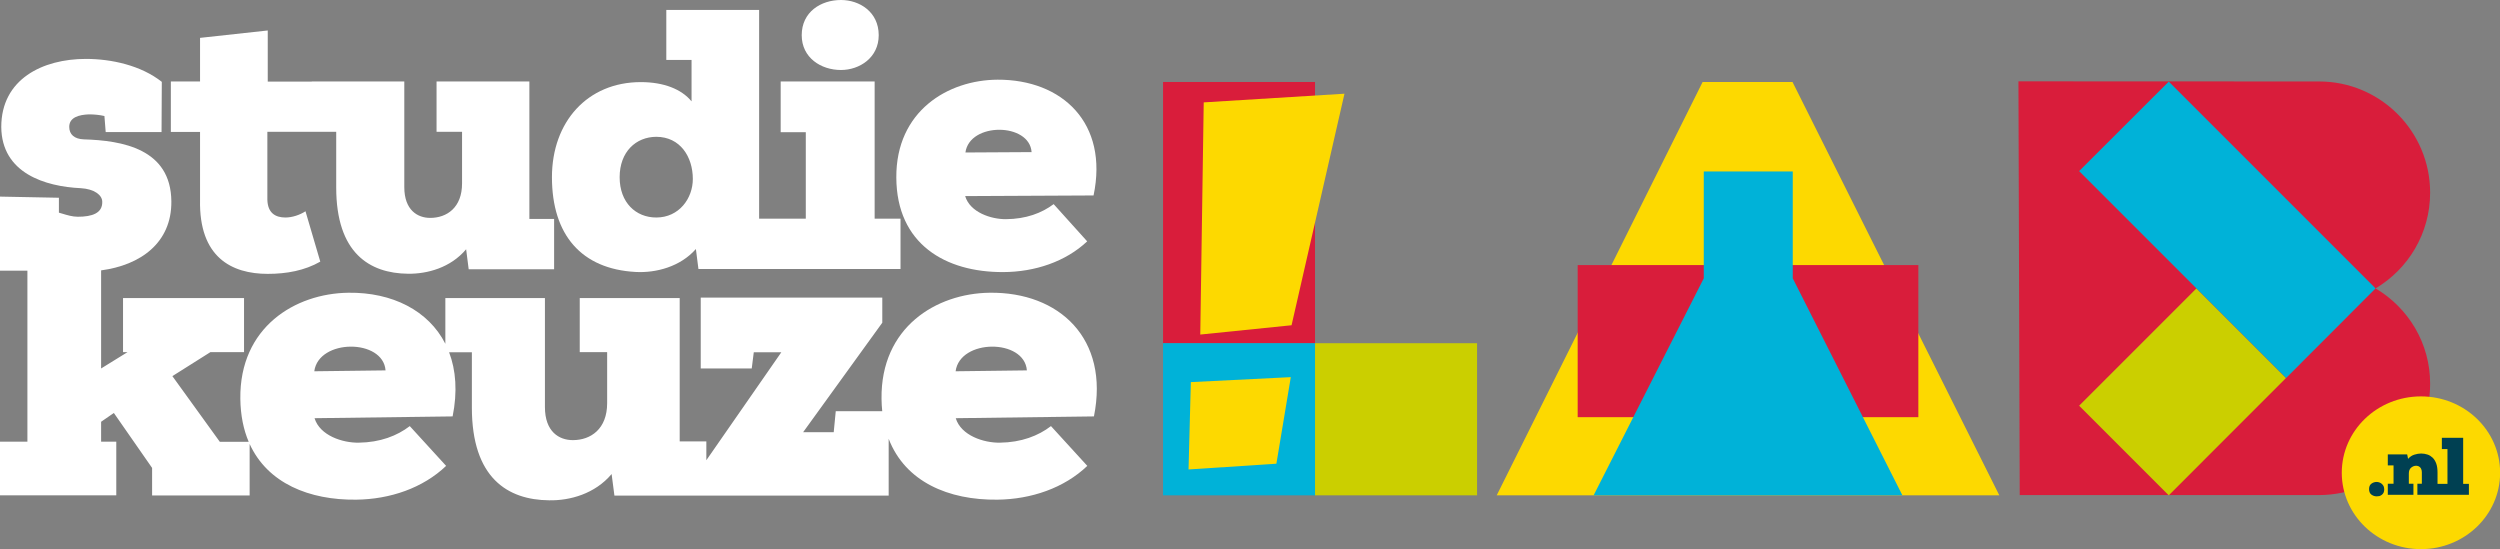 <svg width="1020" height="224" viewBox="0 0 1020 224" fill="none" xmlns="http://www.w3.org/2000/svg">
<rect x="0" y="0" width="1020" height="224" fill="#808080" stroke="none"/>
<g clip-path="url(#clip0)">
<path d="M969.229 117.668C982.546 109.761 991.493 95.248 991.493 78.602C991.493 53.58 971.206 33.24 946.184 33.24L823.522 33.188L824.042 201.992H946.34C971.31 201.888 991.493 181.652 991.493 156.631C991.545 140.089 982.598 125.575 969.229 117.668Z" fill="#D91D3B"/>
<path d="M969.229 117.668L932.711 154.238L896.141 117.668L848.283 165.526L884.853 202.096L969.229 117.668Z" fill="#CBCF00"/>
<path d="M932.711 81.15L884.853 33.292L848.283 69.81L896.141 117.668L932.711 154.238L969.229 117.668L932.711 81.15Z" fill="#00B2D8"/>
<path d="M602.647 140.037H536.53V202.096H602.647V140.037Z" fill="#CBCF00"/>
<path d="M536.53 33.449H474.523V140.037H536.53V33.449Z" fill="#D91D3B"/>
<path d="M536.53 140.037H474.523V202.096H536.53V140.037Z" fill="#00B2D8"/>
<path d="M489.712 136.499L491.117 41.772L548.546 38.234L526.958 132.702L489.712 136.499ZM484.927 191.536L485.863 155.903L526.646 153.874L520.768 189.195L484.927 191.536Z" fill="#FDD900"/>
<path d="M987.748 224.048C1005.59 224.048 1020.05 210.098 1020.05 192.889C1020.05 175.68 1005.59 161.729 987.748 161.729C969.907 161.729 955.444 175.68 955.444 192.889C955.444 210.098 969.907 224.048 987.748 224.048Z" fill="#FDD900"/>
<path d="M1004.97 178.635V197.414H1007.31V201.888H986.291V197.362H988.112V192.785C988.112 192.264 988.06 191.848 987.904 191.484C987.8 191.12 987.592 190.86 987.384 190.652C987.176 190.444 986.916 190.288 986.655 190.184C986.343 190.08 986.083 190.028 985.771 190.028C985.043 190.028 984.367 190.288 983.742 190.808C983.118 191.328 982.806 192.108 982.806 193.201V197.362H984.679V201.888H974.223V197.362H976.564V189.871H974.223V185.398H982.13L982.494 187.218C983.222 186.386 984.054 185.814 985.043 185.502C986.031 185.19 986.968 185.034 987.852 185.034C988.736 185.034 989.621 185.19 990.401 185.45C991.233 185.71 991.909 186.178 992.534 186.75C993.158 187.375 993.626 188.155 993.99 189.143C994.354 190.132 994.51 191.38 994.51 192.837V197.414H998.568V183.213H996.279V178.635H1004.97Z" fill="#004052"/>
<path d="M967.512 201.784C968.136 202.252 968.865 202.512 969.645 202.512C969.821 202.512 969.997 202.488 970.179 202.463C970.373 202.436 970.574 202.408 970.789 202.408C971.154 202.304 971.466 202.096 971.778 201.888C972.09 201.68 972.298 201.368 972.506 201.004C972.662 200.64 972.766 200.171 972.766 199.703C972.766 199.183 972.662 198.715 972.506 198.351C972.298 197.987 972.09 197.674 971.778 197.414C971.466 197.154 971.154 196.946 970.789 196.842C970.425 196.686 970.061 196.634 969.645 196.634C968.865 196.634 968.136 196.894 967.512 197.362C966.888 197.83 966.576 198.559 966.576 199.547C966.576 200.536 966.888 201.316 967.512 201.784Z" fill="#004052"/>
<path d="M731.343 33.449L815.719 202.096H610.658L694.67 33.449H731.343Z" fill="#FDD900"/>
<path d="M782.687 108.149H643.69V170.208H782.687V108.149Z" fill="#D91D3B"/>
<path d="M776.184 202.096L731.447 113.559V69.966H695.138V113.559L650.193 202.096H776.184Z" fill="#00B2D8"/>
<path fill-rule="evenodd" clip-rule="evenodd" d="M328.764 89.214V53.944H318.516V33.24H356.854V89.214H367.414V109.761L284.963 109.761L283.923 101.594C277.576 108.825 267.641 111.426 259.318 110.958C237.261 109.761 225.193 95.872 225.193 72.307C225.193 49.679 239.706 33.501 261.45 33.501C270.814 33.501 278.045 36.362 282.154 41.356V24.449H271.854V4.058H309.725V89.214L328.764 89.214ZM267.745 88.745C259.474 88.745 252.815 82.711 252.815 72.307C252.815 61.903 259.474 55.869 267.745 55.817C277.524 55.817 282.674 63.984 282.674 73.035C282.674 80.891 277.108 88.745 267.745 88.745Z" fill="white"/>
<path d="M327.099 14.357C327.099 23.565 334.954 28.559 343.121 28.559C350.664 28.559 358.519 23.565 358.519 14.357C358.519 4.838 350.664 -9.53674e-06 343.121 -9.53674e-06C334.954 -9.53674e-06 327.099 4.838 327.099 14.357Z" fill="white"/>
<path d="M109.241 12.433V33.292H127.188V33.24H164.954V76.365C164.954 85.728 170.364 88.901 175.514 88.901C182.329 88.901 188.519 84.688 188.519 74.856V53.788H178.115V33.24H215.985V89.318H226.077V109.865H191.224L190.184 101.698C183.837 109.241 174.318 111.79 166.463 111.686C150.753 111.53 137.176 103.207 137.176 76.521V53.788L109.085 53.788V81.515C109.241 86.821 112.258 88.745 116.472 88.745C119.177 88.745 122.35 87.705 124.639 86.196L130.673 106.744C124.327 110.386 116.94 111.738 109.241 111.738C94.468 111.738 81.15 104.923 81.619 81.567V53.84H69.706V33.24H81.619V15.45L109.241 12.433Z" fill="white"/>
<path fill-rule="evenodd" clip-rule="evenodd" d="M-1.28858e-05 80.214L24.033 80.682V86.769C24.47 86.881 24.977 87.036 25.534 87.206C27.294 87.743 29.558 88.433 31.732 88.433C37.61 88.433 41.824 86.977 41.72 82.347C41.72 79.538 38.39 77.093 32.98 76.781C18.467 76.105 0.676 70.695 0.52 51.812C0.52 32.252 17.427 24.033 35.061 24.033C45.465 24.033 57.534 26.686 66.013 33.397L65.909 53.892H43.124L42.604 47.338C40.627 46.87 38.39 46.662 36.258 46.662C32.356 46.818 28.247 47.806 28.247 51.76C28.247 54.881 30.379 56.701 34.125 56.857C49.835 57.326 69.758 60.655 69.914 82.191C70.049 99.138 57.258 108.197 41.252 110.314V150.337L52.02 143.678H50.199V121.622H99.566V143.678H85.832L70.331 153.458L89.682 180.248H101.465C99.348 175.268 98.141 169.443 98.057 162.717C97.693 133.482 120.425 119.697 142.17 119.437C160.056 119.207 174.837 126.722 181.704 140.269V121.622H222.332V166.098C222.332 176.19 228.158 179.572 233.724 179.572C241.007 179.572 247.717 175.046 247.717 164.486V143.678H236.533V121.622H277.316V180.092H288.189V187.772L318.776 143.73H307.54L306.707 150.337H285.9V121.414H359.975V131.662L327.671 176.346H340.156L340.988 167.763H359.951C359.782 166.141 359.685 164.459 359.663 162.717C359.299 133.482 382.032 119.697 403.776 119.437C432.179 119.073 452.726 138.164 446.328 169.896L389.939 170.624C392.124 177.751 401.435 180.716 407.938 180.612C416.729 180.508 423.647 177.803 428.797 173.849L443.623 190.08C434.155 199.131 420.734 203.709 406.949 203.865C386.973 204.111 369.326 196.562 362.576 179.024V202.2L250.682 202.2L249.538 193.409C242.723 201.524 232.476 204.281 224.048 204.125C207.142 203.969 192.524 195.021 192.524 166.307V143.73H183.235C186.017 151.035 186.699 159.829 184.67 169.896L128.332 170.624C130.517 177.751 139.829 180.716 146.331 180.612C155.122 180.508 162.041 177.803 167.191 173.849L182.017 190.08C172.549 199.131 159.128 203.709 145.343 203.865C126.185 204.101 109.17 197.168 101.854 181.131V202.148H62.059V190.912L46.453 168.491L41.252 172.081V180.196H47.442V202.096H0V180.196H11.184V110.438H0V102.771L-0.052 102.739V80.214H-1.28858e-05ZM157.307 151.117C156.319 138.112 129.997 138.164 128.228 151.481L157.307 151.117ZM418.966 151.117C417.977 138.112 391.655 138.164 389.887 151.481L418.966 151.117Z" fill="white"/>
<path fill-rule="evenodd" clip-rule="evenodd" d="M393.788 80.006L446.172 79.746C452.362 50.251 433.427 32.408 407.001 32.512C386.818 32.616 365.542 45.257 365.698 72.411C365.802 99.618 385.777 111.114 409.342 111.01C422.191 110.958 434.728 106.796 443.571 98.473L429.89 83.283C425.052 86.925 418.602 89.37 410.434 89.422C404.4 89.474 395.765 86.665 393.788 80.006ZM420.89 62.059C420.058 49.991 395.609 49.783 393.892 62.215L420.89 62.059Z" fill="white"/>
</g>
<defs>
<clipPath id="clip0">
<rect width="1020" height="223.996" fill="white"/>
</clipPath>
</defs>
</svg>
